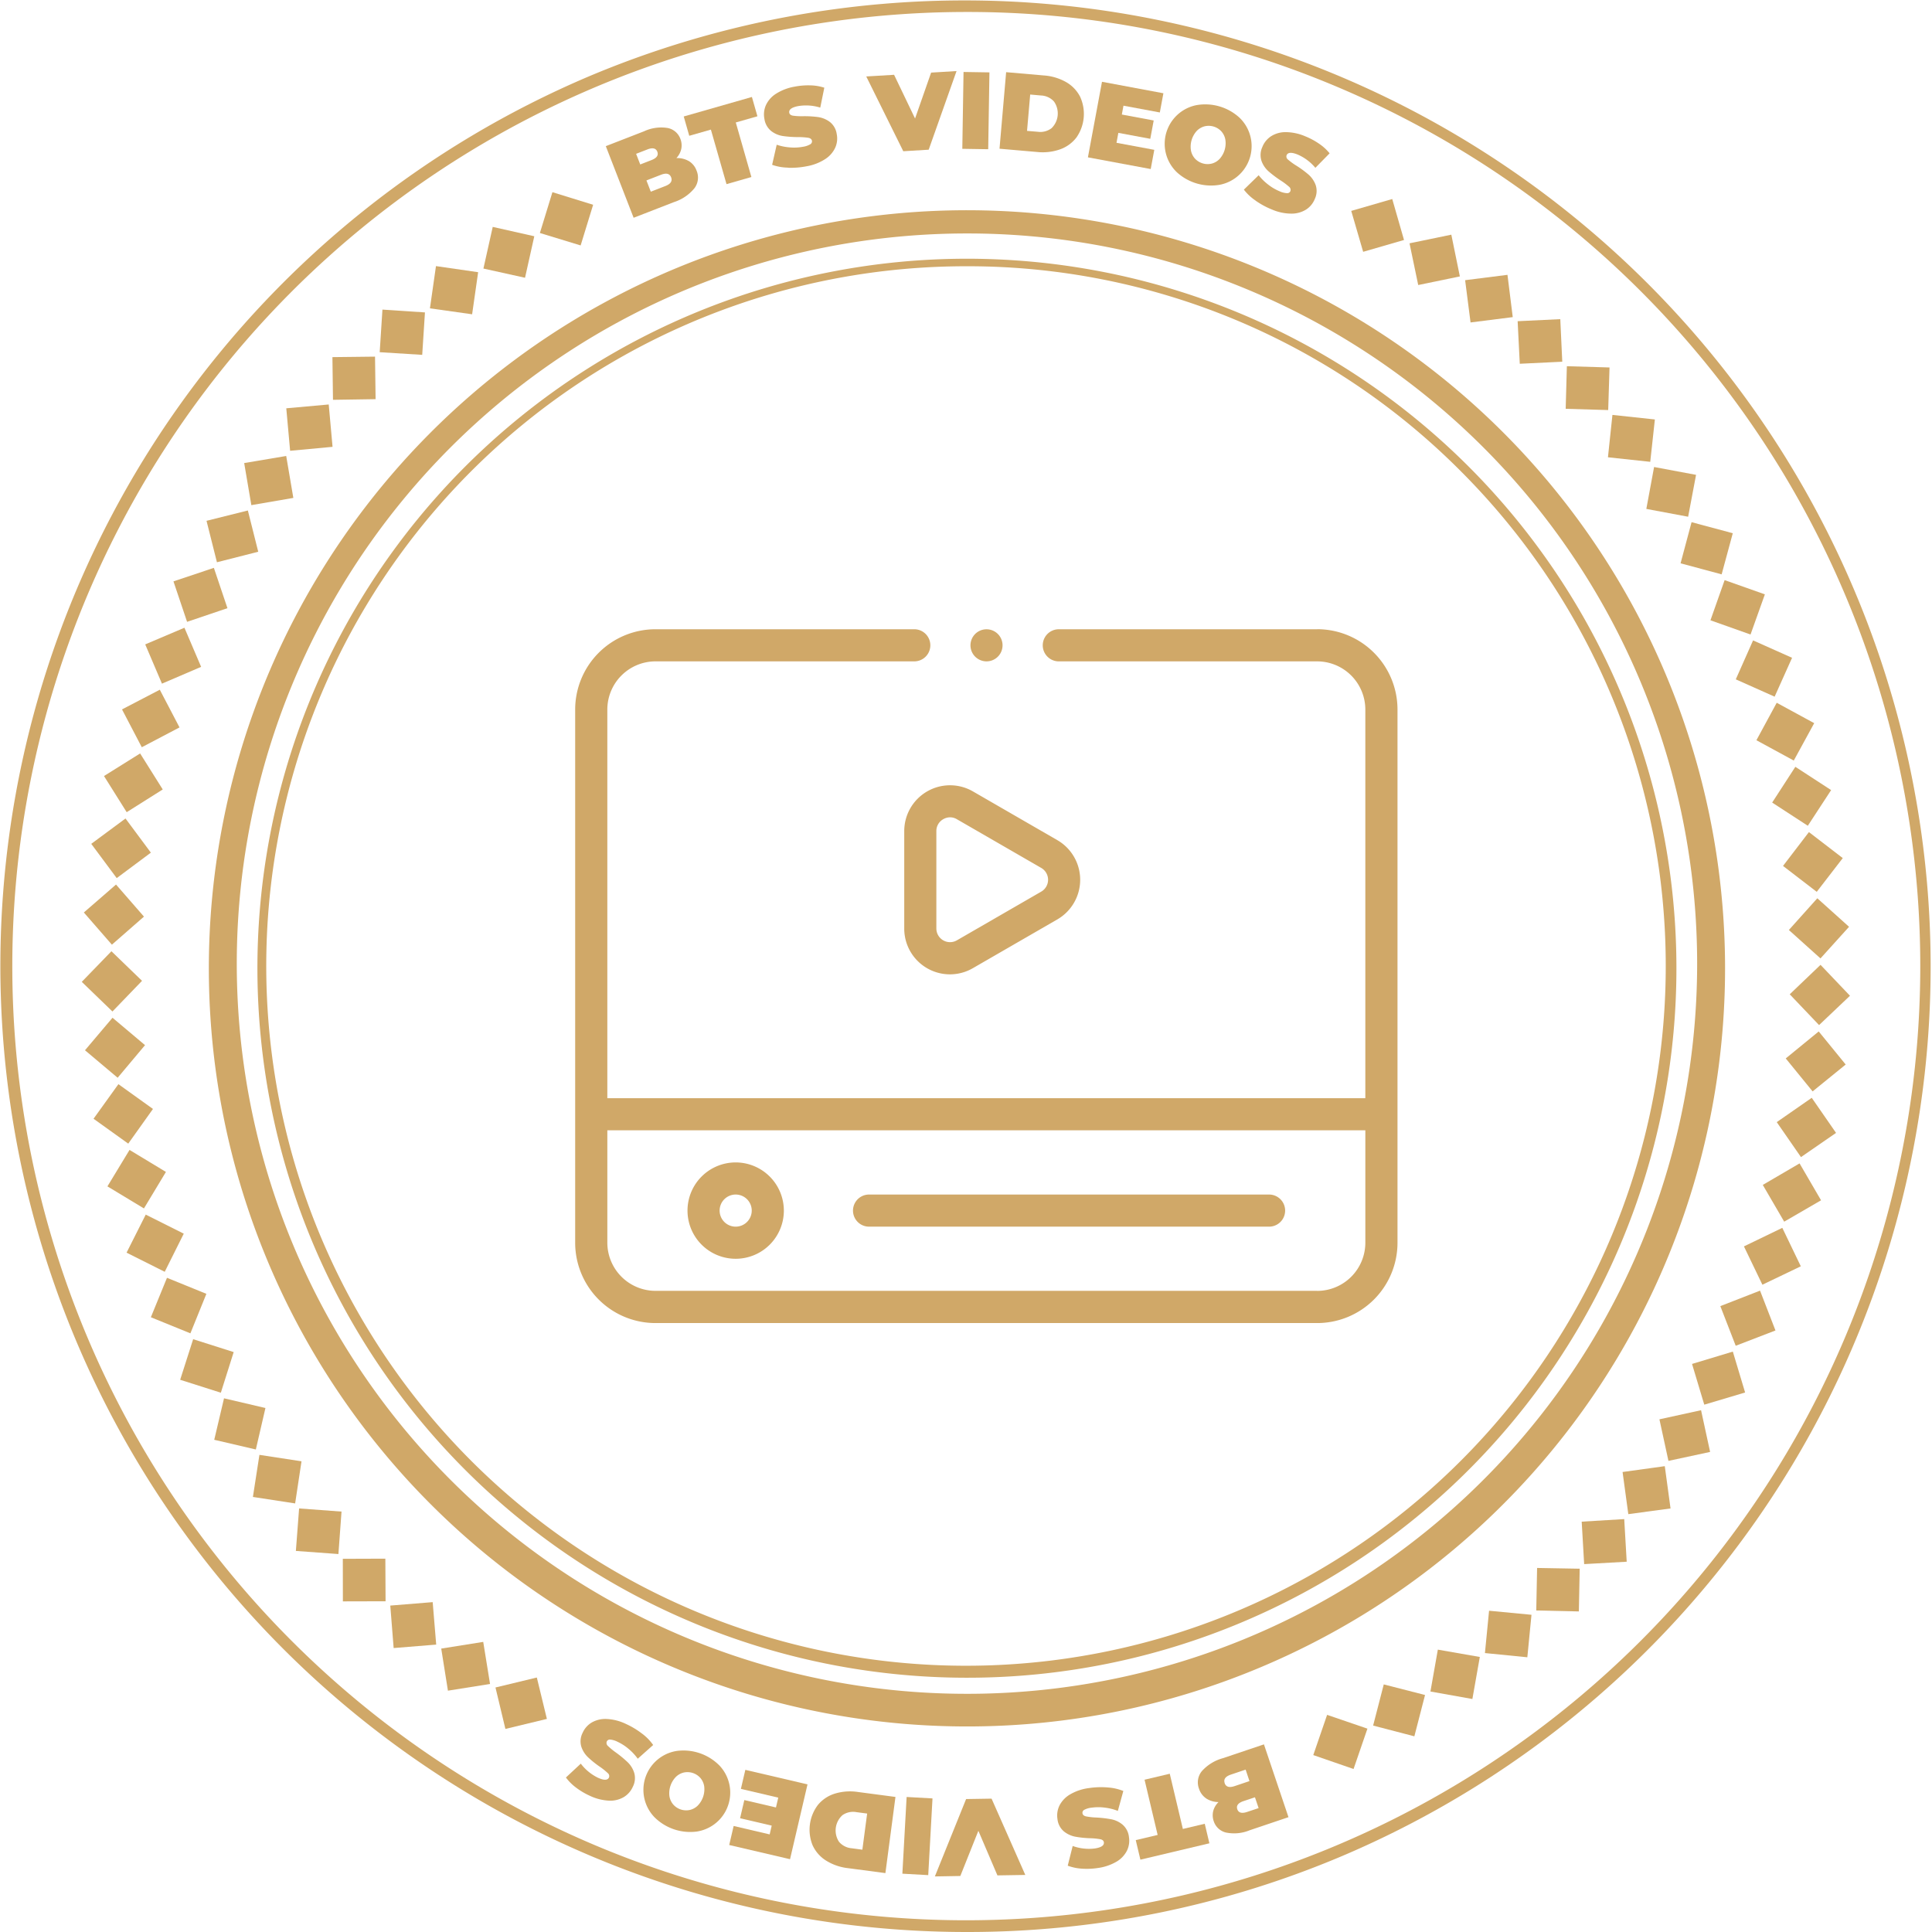 <svg id="Group_249" data-name="Group 249" xmlns="http://www.w3.org/2000/svg" xmlns:xlink="http://www.w3.org/1999/xlink" width="202" height="202" viewBox="0 0 202 202">
  <defs>
    <clipPath id="clip-path">
      <rect id="Rectangle_178" data-name="Rectangle 178" width="202" height="202" fill="#d0a868"/>
    </clipPath>
  </defs>
  <g id="Group_241" data-name="Group 241" clip-path="url(#clip-path)">
    <path id="Path_884" data-name="Path 884" d="M312.26,67.335a1.929,1.929,0,0,1,.8.993,1.852,1.852,0,0,1-.221,1.84,4.565,4.565,0,0,1-2.144,1.454l-4.215,1.637-2.909-7.488,4-1.554a4.235,4.235,0,0,1,2.47-.344A1.778,1.778,0,0,1,311.365,65a1.86,1.86,0,0,1,.1,1.043,2.019,2.019,0,0,1-.514.975,2.411,2.411,0,0,1,1.305.318m-5.517-.763.432,1.112,1.177-.457q.823-.32.608-.876t-1.04-.236Zm3.662,2.456q-.228-.588-1.063-.264l-1.519.59.457,1.177,1.519-.59q.834-.324.606-.913" transform="translate(-240.231 -50.49)" fill="#d0a868"/>
    <path id="Path_885" data-name="Path 885" d="M345.441,52.012l-2.262.646-.577-2.019L349.73,48.6l.577,2.019-2.262.646,1.63,5.705-2.6.744Z" transform="translate(-271.114 -38.461)" fill="#d0a868"/>
    <path id="Path_886" data-name="Path 886" d="M385.3,51.349a5.218,5.218,0,0,1-1.642-.294l.478-2.1a5.548,5.548,0,0,0,1.364.278,5.014,5.014,0,0,0,1.379-.064,2.11,2.11,0,0,0,.768-.261.35.35,0,0,0,.174-.367q-.048-.248-.382-.311a6.813,6.813,0,0,0-1.072-.072,11.762,11.762,0,0,1-1.6-.115,2.64,2.64,0,0,1-1.2-.515,1.992,1.992,0,0,1-.715-1.27,2.382,2.382,0,0,1,.153-1.433,2.8,2.8,0,0,1,1.058-1.2,5.268,5.268,0,0,1,1.943-.741,7.428,7.428,0,0,1,1.628-.136,5.089,5.089,0,0,1,1.48.244l-.424,2.082a4.985,4.985,0,0,0-2.311-.158q-1.025.2-.928.7.046.237.373.3a6.515,6.515,0,0,0,1.052.058,10.486,10.486,0,0,1,1.6.092,2.693,2.693,0,0,1,1.215.506,1.955,1.955,0,0,1,.72,1.263,2.354,2.354,0,0,1-.155,1.427,2.855,2.855,0,0,1-1.058,1.2,5.194,5.194,0,0,1-1.942.747,8.432,8.432,0,0,1-1.952.152" transform="translate(-302.928 -33.823)" fill="#d0a868"/>
    <path id="Path_887" data-name="Path 887" d="M443.495,35.608l-2.912,8.222-2.657.159-3.871-7.817,2.91-.174,2.193,4.571,1.679-4.8Z" transform="translate(-343.484 -28.178)" fill="#d0a868"/>
    <rect id="Rectangle_176" data-name="Rectangle 176" width="8.034" height="2.708" transform="matrix(0.016, -1, 1, 0.016, 100.614, 15.559)" fill="#d0a868"/>
    <path id="Path_888" data-name="Path 888" d="M501.5,36.163l3.944.343a5.473,5.473,0,0,1,2.319.691,3.713,3.713,0,0,1,1.468,1.527,4.3,4.3,0,0,1-.37,4.253,3.71,3.71,0,0,1-1.71,1.251,5.461,5.461,0,0,1-2.4.281l-3.944-.343Zm3.317,6.233a1.933,1.933,0,0,0,1.432-.377,2.154,2.154,0,0,0,.244-2.8,1.933,1.933,0,0,0-1.346-.618l-1.132-.1-.33,3.8Z" transform="translate(-396.303 -28.617)" fill="#d0a868"/>
    <path id="Path_889" data-name="Path 889" d="M552.062,48.1l-.374,2.008-6.566-1.223,1.472-7.9,6.42,1.2-.374,2.008-3.8-.709-.172.925L552,45.03l-.357,1.918-3.339-.622-.194,1.038Z" transform="translate(-431.375 -32.434)" fill="#d0a868"/>
    <path id="Path_890" data-name="Path 890" d="M584.922,59.37a4.118,4.118,0,0,1,2.05-7.029,5.3,5.3,0,0,1,4.473,1.3,4.118,4.118,0,0,1-2.05,7.029,5.3,5.3,0,0,1-4.473-1.3m3.644-.916a1.769,1.769,0,0,0,.818-.491,2.459,2.459,0,0,0,.594-2.038,1.771,1.771,0,0,0-.427-.854,1.811,1.811,0,0,0-1.752-.511,1.771,1.771,0,0,0-.819.49,2.46,2.46,0,0,0-.594,2.038,1.767,1.767,0,0,0,.426.854,1.811,1.811,0,0,0,1.752.511" transform="translate(-461.865 -41.35)" fill="#d0a868"/>
    <path id="Path_891" data-name="Path 891" d="M624.484,73.333a5.217,5.217,0,0,1-1.218-1.139l1.546-1.506a5.557,5.557,0,0,0,.993.975,5.022,5.022,0,0,0,1.192.7,2.113,2.113,0,0,0,.786.2.35.35,0,0,0,.346-.213.414.414,0,0,0-.152-.469,6.813,6.813,0,0,0-.861-.643,11.776,11.776,0,0,1-1.281-.967,2.643,2.643,0,0,1-.727-1.084,1.993,1.993,0,0,1,.09-1.454,2.381,2.381,0,0,1,.908-1.119,2.805,2.805,0,0,1,1.541-.432,5.269,5.269,0,0,1,2.034.434,7.451,7.451,0,0,1,1.44.771,5.094,5.094,0,0,1,1.11,1.009l-1.489,1.517a4.981,4.981,0,0,0-1.854-1.389q-.969-.39-1.157.079a.4.4,0,0,0,.152.451,6.562,6.562,0,0,0,.852.621,10.541,10.541,0,0,1,1.29.945,2.7,2.7,0,0,1,.745,1.085,1.956,1.956,0,0,1-.083,1.451,2.358,2.358,0,0,1-.906,1.114,2.857,2.857,0,0,1-1.541.432,5.194,5.194,0,0,1-2.036-.429,8.427,8.427,0,0,1-1.721-.934" transform="translate(-493.213 -52.366)" fill="#d0a868"/>
    <path id="Path_892" data-name="Path 892" d="M681.352,99.726l1.231,4.282-4.272,1.236-1.246-4.277Z" transform="translate(-535.786 -78.917)" fill="#d0a868"/>
    <path id="Path_893" data-name="Path 893" d="M710.64,117.583l.893,4.365-4.355.9-.909-4.361Z" transform="translate(-558.897 -93.047)" fill="#d0a868"/>
    <path id="Path_894" data-name="Path 894" d="M738.555,137.7l.551,4.421-4.412.558-.567-4.419Z" transform="translate(-580.941 -108.965)" fill="#d0a868"/>
    <path id="Path_895" data-name="Path 895" d="M764.907,159.916l.206,4.45-4.442.214-.223-4.45Z" transform="translate(-601.771 -126.547)" fill="#d0a868"/>
    <path id="Path_896" data-name="Path 896" d="M789.1,183.633l-.139,4.453-4.445-.131.123-4.454Z" transform="translate(-620.816 -145.212)" fill="#d0a868"/>
    <path id="Path_897" data-name="Path 897" d="M810.6,208.374l-.484,4.429-4.422-.475.468-4.43Z" transform="translate(-637.575 -164.517)" fill="#d0a868"/>
    <path id="Path_898" data-name="Path 898" d="M830.128,234.821,829.3,239.2l-4.371-.818.811-4.381Z" transform="translate(-652.797 -185.173)" fill="#d0a868"/>
    <path id="Path_899" data-name="Path 899" d="M847.541,262.789l-1.165,4.3-4.294-1.156,1.15-4.3Z" transform="translate(-666.37 -207.037)" fill="#d0a868"/>
    <path id="Path_900" data-name="Path 900" d="M862.749,292.148l-1.5,4.2-4.191-1.488,1.483-4.2Z" transform="translate(-678.223 -230.006)" fill="#d0a868"/>
    <path id="Path_901" data-name="Path 901" d="M875.636,322.7l-1.823,4.065-4.061-1.812,1.808-4.072Z" transform="translate(-688.267 -253.924)" fill="#d0a868"/>
    <path id="Path_902" data-name="Path 902" d="M886.126,354.267l-2.136,3.91-3.906-2.125,2.122-3.917Z" transform="translate(-696.442 -278.657)" fill="#d0a868"/>
    <path id="Path_903" data-name="Path 903" d="M894.148,386.659l-2.437,3.73-3.727-2.425,2.423-3.739Z" transform="translate(-702.695 -304.051)" fill="#d0a868"/>
    <path id="Path_904" data-name="Path 904" d="M899.66,419.653l-2.721,3.528-3.526-2.709,2.708-3.538Z" transform="translate(-706.99 -329.935)" fill="#d0a868"/>
    <path id="Path_905" data-name="Path 905" d="M902.642,453.065l-2.987,3.306L896.35,453.4l2.974-3.317Z" transform="translate(-709.315 -356.164)" fill="#d0a868"/>
    <path id="Path_906" data-name="Path 906" d="M903.1,486.685l-3.231,3.067-3.068-3.22,3.22-3.079Z" transform="translate(-709.676 -382.574)" fill="#d0a868"/>
    <path id="Path_907" data-name="Path 907" d="M901.053,520.3l-3.458,2.809-2.81-3.447,3.448-2.821Z" transform="translate(-708.077 -408.998)" fill="#d0a868"/>
    <path id="Path_908" data-name="Path 908" d="M896.472,553.747l-3.667,2.53-2.532-3.656,3.658-2.543Z" transform="translate(-704.505 -435.297)" fill="#d0a868"/>
    <path id="Path_909" data-name="Path 909" d="M889.369,586.805l-3.854,2.235-2.238-3.843,3.846-2.249Z" transform="translate(-698.969 -461.308)" fill="#d0a868"/>
    <path id="Path_910" data-name="Path 910" d="M879.779,619.255l-4.018,1.925-1.928-4.007,4.011-1.939Z" transform="translate(-691.495 -486.857)" fill="#d0a868"/>
    <path id="Path_911" data-name="Path 911" d="M867.773,650.876l-4.156,1.6-1.608-4.146,4.151-1.619Z" transform="translate(-682.139 -511.769)" fill="#d0a868"/>
    <path id="Path_912" data-name="Path 912" d="M853.4,681.526l-4.27,1.273-1.279-4.259,4.265-1.289Z" transform="translate(-670.94 -535.934)" fill="#d0a868"/>
    <path id="Path_913" data-name="Path 913" d="M836.791,710.973l-4.356.936-.943-4.346,4.353-.952Z" transform="translate(-657.991 -559.167)" fill="#d0a868"/>
    <path id="Path_914" data-name="Path 914" d="M818.029,739.07l-4.415.595-.6-4.406,4.413-.61Z" transform="translate(-643.366 -581.354)" fill="#d0a868"/>
    <path id="Path_915" data-name="Path 915" d="M797.247,765.629l-4.448.25-.258-4.439,4.447-.267Z" transform="translate(-627.167 -602.344)" fill="#d0a868"/>
    <path id="Path_916" data-name="Path 916" d="M774.231,790.216l-4.454-.1.087-4.446,4.454.079Z" transform="translate(-609.153 -621.733)" fill="#d0a868"/>
    <path id="Path_917" data-name="Path 917" d="M748.488,811.955l-4.433-.44.432-4.426,4.435.424Z" transform="translate(-588.798 -638.679)" fill="#d0a868"/>
    <path id="Path_918" data-name="Path 918" d="M721.133,831.738l-4.386-.783.774-4.379,4.389.767Z" transform="translate(-567.188 -654.099)" fill="#d0a868"/>
    <path id="Path_919" data-name="Path 919" d="M692.341,849.427l-4.311-1.123L689.142,844l4.316,1.107Z" transform="translate(-544.463 -667.887)" fill="#d0a868"/>
    <path id="Path_920" data-name="Path 920" d="M662.261,864.924l-4.211-1.456,1.446-4.205,4.216,1.441Z" transform="translate(-520.74 -679.966)" fill="#d0a868"/>
    <path id="Path_921" data-name="Path 921" d="M601.094,879.711a1.932,1.932,0,0,1-.759-1.028,1.853,1.853,0,0,1,.3-1.829,4.563,4.563,0,0,1,2.207-1.356l4.285-1.444,2.566,7.613-4.067,1.371a4.237,4.237,0,0,1-2.484.231,1.778,1.778,0,0,1-1.265-1.184,1.859,1.859,0,0,1-.056-1.047,2.012,2.012,0,0,1,.558-.951,2.408,2.408,0,0,1-1.29-.377m1.929-1.607q.2.6,1.05.312l1.545-.521-.4-1.2-1.544.521q-.848.286-.647.884m3.548,2.619-.382-1.131-1.2.4q-.837.282-.647.847t1.028.283Z" transform="translate(-474.976 -691.672)" fill="#d0a868"/>
    <path id="Path_922" data-name="Path 922" d="M574.019,894.536l2.289-.543.485,2.043-7.214,1.711-.485-2.043,2.289-.543-1.369-5.773,2.635-.625Z" transform="translate(-450.345 -703.31)" fill="#d0a868"/>
    <path id="Path_923" data-name="Path 923" d="M535,895.539a5.221,5.221,0,0,1,1.626.368l-.573,2.081a5.527,5.527,0,0,0-1.35-.339,5.023,5.023,0,0,0-1.38,0,2.115,2.115,0,0,0-.779.225.35.35,0,0,0-.19.359q.037.249.368.328a6.768,6.768,0,0,0,1.068.12,11.78,11.78,0,0,1,1.594.187,2.636,2.636,0,0,1,1.175.568,1.989,1.989,0,0,1,.657,1.3,2.381,2.381,0,0,1-.218,1.425,2.807,2.807,0,0,1-1.111,1.151,5.273,5.273,0,0,1-1.974.653,7.459,7.459,0,0,1-1.632.062,5.088,5.088,0,0,1-1.467-.31l.518-2.061a4.982,4.982,0,0,0,2.3.262q1.033-.153.959-.653-.036-.239-.36-.312a6.6,6.6,0,0,0-1.048-.106,10.494,10.494,0,0,1-1.591-.164,2.7,2.7,0,0,1-1.191-.56,1.955,1.955,0,0,1-.662-1.294,2.36,2.36,0,0,1,.219-1.419,2.859,2.859,0,0,1,1.111-1.151,5.2,5.2,0,0,1,1.973-.658,8.424,8.424,0,0,1,1.957-.064" transform="translate(-419.177 -708.65)" fill="#d0a868"/>
    <path id="Path_924" data-name="Path 924" d="M468.434,909.39,471.7,901.3l2.662-.043,3.527,7.977-2.915.047-1.992-4.662-1.886,4.725Z" transform="translate(-370.689 -713.2)" fill="#d0a868"/>
    <rect id="Rectangle_177" data-name="Rectangle 177" width="8.033" height="2.709" transform="translate(94.347 195.903) rotate(-86.82)" fill="#d0a868"/>
    <path id="Path_925" data-name="Path 925" d="M413.557,906.157l-3.925-.519a5.467,5.467,0,0,1-2.285-.794,3.715,3.715,0,0,1-1.4-1.592,4.3,4.3,0,0,1,.56-4.232,3.709,3.709,0,0,1,1.764-1.173,5.463,5.463,0,0,1,2.413-.172l3.925.519Zm-3.035-6.375a1.933,1.933,0,0,0-1.448.312,2.153,2.153,0,0,0-.369,2.787,1.935,1.935,0,0,0,1.317.678l1.126.149.5-3.777Z" transform="translate(-320.984 -710.315)" fill="#d0a868"/>
    <path id="Path_926" data-name="Path 926" d="M366.625,888.8l.465-1.99,6.5,1.519-1.827,7.823-6.359-1.485.464-1.989,3.766.88.214-.917-3.308-.772.444-1.9,3.308.773.24-1.028Z" transform="translate(-289.161 -701.763)" fill="#d0a868"/>
    <path id="Path_927" data-name="Path 927" d="M330.358,878.633a4.118,4.118,0,0,1-2.367,6.929,5.3,5.3,0,0,1-4.409-1.506,4.118,4.118,0,0,1,2.366-6.929,5.3,5.3,0,0,1,4.409,1.506m-3.682.75a1.766,1.766,0,0,0-.84.453,2.457,2.457,0,0,0-.686,2.009,1.765,1.765,0,0,0,.387.872,1.81,1.81,0,0,0,1.727.59,1.77,1.77,0,0,0,.84-.453,2.461,2.461,0,0,0,.686-2.009,1.766,1.766,0,0,0-.387-.872,1.81,1.81,0,0,0-1.727-.59" transform="translate(-255.159 -694.062)" fill="#d0a868"/>
    <path id="Path_928" data-name="Path 928" d="M291.506,862.845a5.209,5.209,0,0,1,1.165,1.193l-1.612,1.434a5.551,5.551,0,0,0-.948-1.019,5.021,5.021,0,0,0-1.159-.749,2.118,2.118,0,0,0-.776-.234.35.35,0,0,0-.355.2.414.414,0,0,0,.13.476,6.827,6.827,0,0,0,.831.681,11.824,11.824,0,0,1,1.236,1.024,2.644,2.644,0,0,1,.677,1.116,1.99,1.99,0,0,1-.156,1.449,2.382,2.382,0,0,1-.957,1.077,2.8,2.8,0,0,1-1.558.362,5.272,5.272,0,0,1-2.012-.526,7.451,7.451,0,0,1-1.4-.835,5.1,5.1,0,0,1-1.063-1.059l1.555-1.448a4.987,4.987,0,0,0,1.789,1.471q.951.433,1.16-.027a.4.4,0,0,0-.132-.458,6.565,6.565,0,0,0-.822-.658,10.5,10.5,0,0,1-1.245-1,2.7,2.7,0,0,1-.7-1.118,1.956,1.956,0,0,1,.148-1.446,2.357,2.357,0,0,1,.955-1.072,2.86,2.86,0,0,1,1.559-.362,5.2,5.2,0,0,1,2.014.521,8.431,8.431,0,0,1,1.677,1.01" transform="translate(-224.379 -681.589)" fill="#d0a868"/>
    <path id="Path_929" data-name="Path 929" d="M249.3,845.929l-1.037-4.333,4.323-1.043,1.052,4.329Z" transform="translate(-196.458 -665.161)" fill="#d0a868"/>
    <path id="Path_930" data-name="Path 930" d="M221.807,827.787l-.7-4.4,4.391-.7.712,4.4Z" transform="translate(-174.974 -651.019)" fill="#d0a868"/>
    <path id="Path_931" data-name="Path 931" d="M195.913,807.58l-.352-4.441,4.433-.36.368,4.44Z" transform="translate(-154.755 -635.268)" fill="#d0a868"/>
    <path id="Path_932" data-name="Path 932" d="M171.78,785.451,171.773,781l4.447-.015.023,4.455Z" transform="translate(-135.93 -618.019)" fill="#d0a868"/>
    <path id="Path_933" data-name="Path 933" d="M148.252,760.274l.338-4.442,4.435.329L152.7,760.6Z" transform="translate(-117.317 -598.117)" fill="#d0a868"/>
    <path id="Path_934" data-name="Path 934" d="M126.718,733.377l.682-4.4,4.4.673-.666,4.405Z" transform="translate(-100.276 -576.864)" fill="#d0a868"/>
    <path id="Path_935" data-name="Path 935" d="M107.35,704.987l1.023-4.336,4.33,1.013L111.7,706Z" transform="translate(-84.95 -554.45)" fill="#d0a868"/>
    <path id="Path_936" data-name="Path 936" d="M90.272,675.273l1.358-4.243,4.238,1.348-1.343,4.248Z" transform="translate(-71.435 -531.011)" fill="#d0a868"/>
    <path id="Path_937" data-name="Path 937" d="M75.592,644.4l1.686-4.124,4.119,1.676-1.671,4.13Z" transform="translate(-59.819 -506.675)" fill="#d0a868"/>
    <path id="Path_938" data-name="Path 938" d="M63.42,612.586l2.005-3.979L69.4,610.6l-1.99,3.986Z" transform="translate(-50.187 -481.614)" fill="#d0a868"/>
    <path id="Path_939" data-name="Path 939" d="M53.829,580.011,56.14,576.2l3.806,2.3-2.3,3.817Z" transform="translate(-42.597 -455.97)" fill="#d0a868"/>
    <path id="Path_940" data-name="Path 940" d="M46.871,546.859l2.6-3.616,3.614,2.591L50.5,549.46Z" transform="translate(-37.091 -429.888)" fill="#d0a868"/>
    <path id="Path_941" data-name="Path 941" d="M42.585,513.351l2.877-3.4,3.4,2.865L46,516.226Z" transform="translate(-33.699 -403.541)" fill="#d0a868"/>
    <path id="Path_942" data-name="Path 942" d="M40.975,479.856l3.1-3.2,3.2,3.093-3.093,3.207Z" transform="translate(-32.425 -377.199)" fill="#d0a868"/>
    <path id="Path_943" data-name="Path 943" d="M42.012,446.145l3.364-2.921,2.921,3.353-3.353,2.933Z" transform="translate(-33.245 -350.74)" fill="#d0a868"/>
    <path id="Path_944" data-name="Path 944" d="M45.725,412.774l3.581-2.65,2.652,3.57-3.571,2.663Z" transform="translate(-36.184 -324.546)" fill="#d0a868"/>
    <path id="Path_945" data-name="Path 945" d="M52.106,379.892l3.778-2.362,2.364,3.766-3.769,2.376Z" transform="translate(-41.233 -298.754)" fill="#d0a868"/>
    <path id="Path_946" data-name="Path 946" d="M61.137,347.662l3.951-2.058,2.061,3.941-3.944,2.072Z" transform="translate(-48.38 -273.49)" fill="#d0a868"/>
    <path id="Path_947" data-name="Path 947" d="M72.764,316.283l4.1-1.741,1.745,4.09-4.095,1.756Z" transform="translate(-57.581 -248.909)" fill="#d0a868"/>
    <path id="Path_948" data-name="Path 948" d="M86.916,285.951l4.225-1.414,1.419,4.215-4.22,1.429Z" transform="translate(-68.78 -225.165)" fill="#d0a868"/>
    <path id="Path_949" data-name="Path 949" d="M103.483,256.873l4.322-1.08,1.085,4.313-4.318,1.1Z" transform="translate(-81.89 -202.419)" fill="#d0a868"/>
    <path id="Path_950" data-name="Path 950" d="M122.359,229.217l4.393-.74.746,4.384-4.391.756Z" transform="translate(-96.828 -180.802)" fill="#d0a868"/>
    <path id="Path_951" data-name="Path 951" d="M143.446,203.1l4.438-.4.4,4.429-4.436.413Z" transform="translate(-113.514 -160.41)" fill="#d0a868"/>
    <path id="Path_952" data-name="Path 952" d="M166.565,178.751l4.455-.051.059,4.447-4.455.068Z" transform="translate(-131.809 -141.412)" fill="#d0a868"/>
    <path id="Path_953" data-name="Path 953" d="M190.539,155.13l4.445.294-.286,4.438-4.446-.278Z" transform="translate(-150.553 -122.76)" fill="#d0a868"/>
    <path id="Path_954" data-name="Path 954" d="M216.059,133.334l4.409.638-.629,4.4-4.411-.622Z" transform="translate(-170.476 -105.512)" fill="#d0a868"/>
    <path id="Path_955" data-name="Path 955" d="M243.2,113.69l4.346.979-.969,4.34-4.35-.963Z" transform="translate(-191.683 -89.967)" fill="#d0a868"/>
    <path id="Path_956" data-name="Path 956" d="M271.836,96.3l4.256,1.316-1.306,4.251-4.261-1.3Z" transform="translate(-214.077 -76.206)" fill="#d0a868"/>
    <path id="Path_957" data-name="Path 957" d="M101,202A101.027,101.027,0,0,1,61.686,7.937a101.026,101.026,0,0,1,78.628,186.125A100.365,100.365,0,0,1,101,202M101,1.252A99.774,99.774,0,0,0,62.174,192.91,99.774,99.774,0,0,0,139.826,9.09,99.124,99.124,0,0,0,101,1.252" fill="#d0a868"/>
    <path id="Path_958" data-name="Path 958" d="M182.5,262.01a79.264,79.264,0,1,1,30.949-6.249A79.009,79.009,0,0,1,182.5,262.01m0-156.1a76.344,76.344,0,1,0,29.811,6.018,76.1,76.1,0,0,0-29.811-6.018" transform="translate(-81.501 -81.501)" fill="#d0a868"/>
    <path id="Path_959" data-name="Path 959" d="M201.823,276.238a74.182,74.182,0,1,1,28.966-5.848,73.951,73.951,0,0,1-28.966,5.848m0-147.577a73.162,73.162,0,1,0,51.734,21.429,72.685,72.685,0,0,0-51.734-21.429" transform="translate(-100.823 -100.823)" fill="#d0a868"/>
    <path id="Path_960" data-name="Path 960" d="M365.795,315.3H338.784a1.679,1.679,0,0,0,0,3.358h27.011a5.043,5.043,0,0,1,5.037,5.037v40.634H291.579V323.694a5.043,5.043,0,0,1,5.037-5.037h27.056a1.679,1.679,0,1,0,0-3.358H296.617a8.4,8.4,0,0,0-8.4,8.4V379.44a8.4,8.4,0,0,0,8.4,8.4h69.178a8.4,8.4,0,0,0,8.4-8.4V323.694a8.4,8.4,0,0,0-8.4-8.4m0,69.178H296.617a5.043,5.043,0,0,1-5.037-5.037V367.687h79.253V379.44a5.043,5.043,0,0,1-5.037,5.037" transform="translate(-228.08 -249.508)" fill="#d0a868"/>
    <path id="Path_961" data-name="Path 961" d="M349.526,582.455a5.037,5.037,0,1,0,5.037,5.037,5.043,5.043,0,0,0-5.037-5.037m0,6.716a1.679,1.679,0,1,1,1.679-1.679,1.681,1.681,0,0,1-1.679,1.679" transform="translate(-272.607 -460.918)" fill="#d0a868"/>
    <path id="Path_962" data-name="Path 962" d="M470.927,598.549H429.1a1.679,1.679,0,1,0,0,3.358h41.824a1.679,1.679,0,1,0,0-3.358" transform="translate(-338.236 -473.654)" fill="#d0a868"/>
    <path id="Path_963" data-name="Path 963" d="M453.09,398.24v10.183a4.778,4.778,0,0,0,7.183,4.147l8.818-5.091a4.789,4.789,0,0,0,0-8.294l-8.818-5.092a4.789,4.789,0,0,0-7.183,4.147Zm3.358,0a1.406,1.406,0,0,1,.715-1.239,1.475,1.475,0,0,1,.723-.2,1.4,1.4,0,0,1,.708.2l8.819,5.092a1.431,1.431,0,0,1,0,2.478l-8.819,5.092a1.431,1.431,0,0,1-2.146-1.239V398.24Z" transform="translate(-358.547 -311.347)" fill="#d0a868"/>
    <path id="Path_964" data-name="Path 964" d="M487.958,318.657a1.677,1.677,0,1,0-1.189-.492,1.692,1.692,0,0,0,1.189.492" transform="translate(-384.811 -249.508)" fill="#d0a868"/>
  </g>
</svg>
